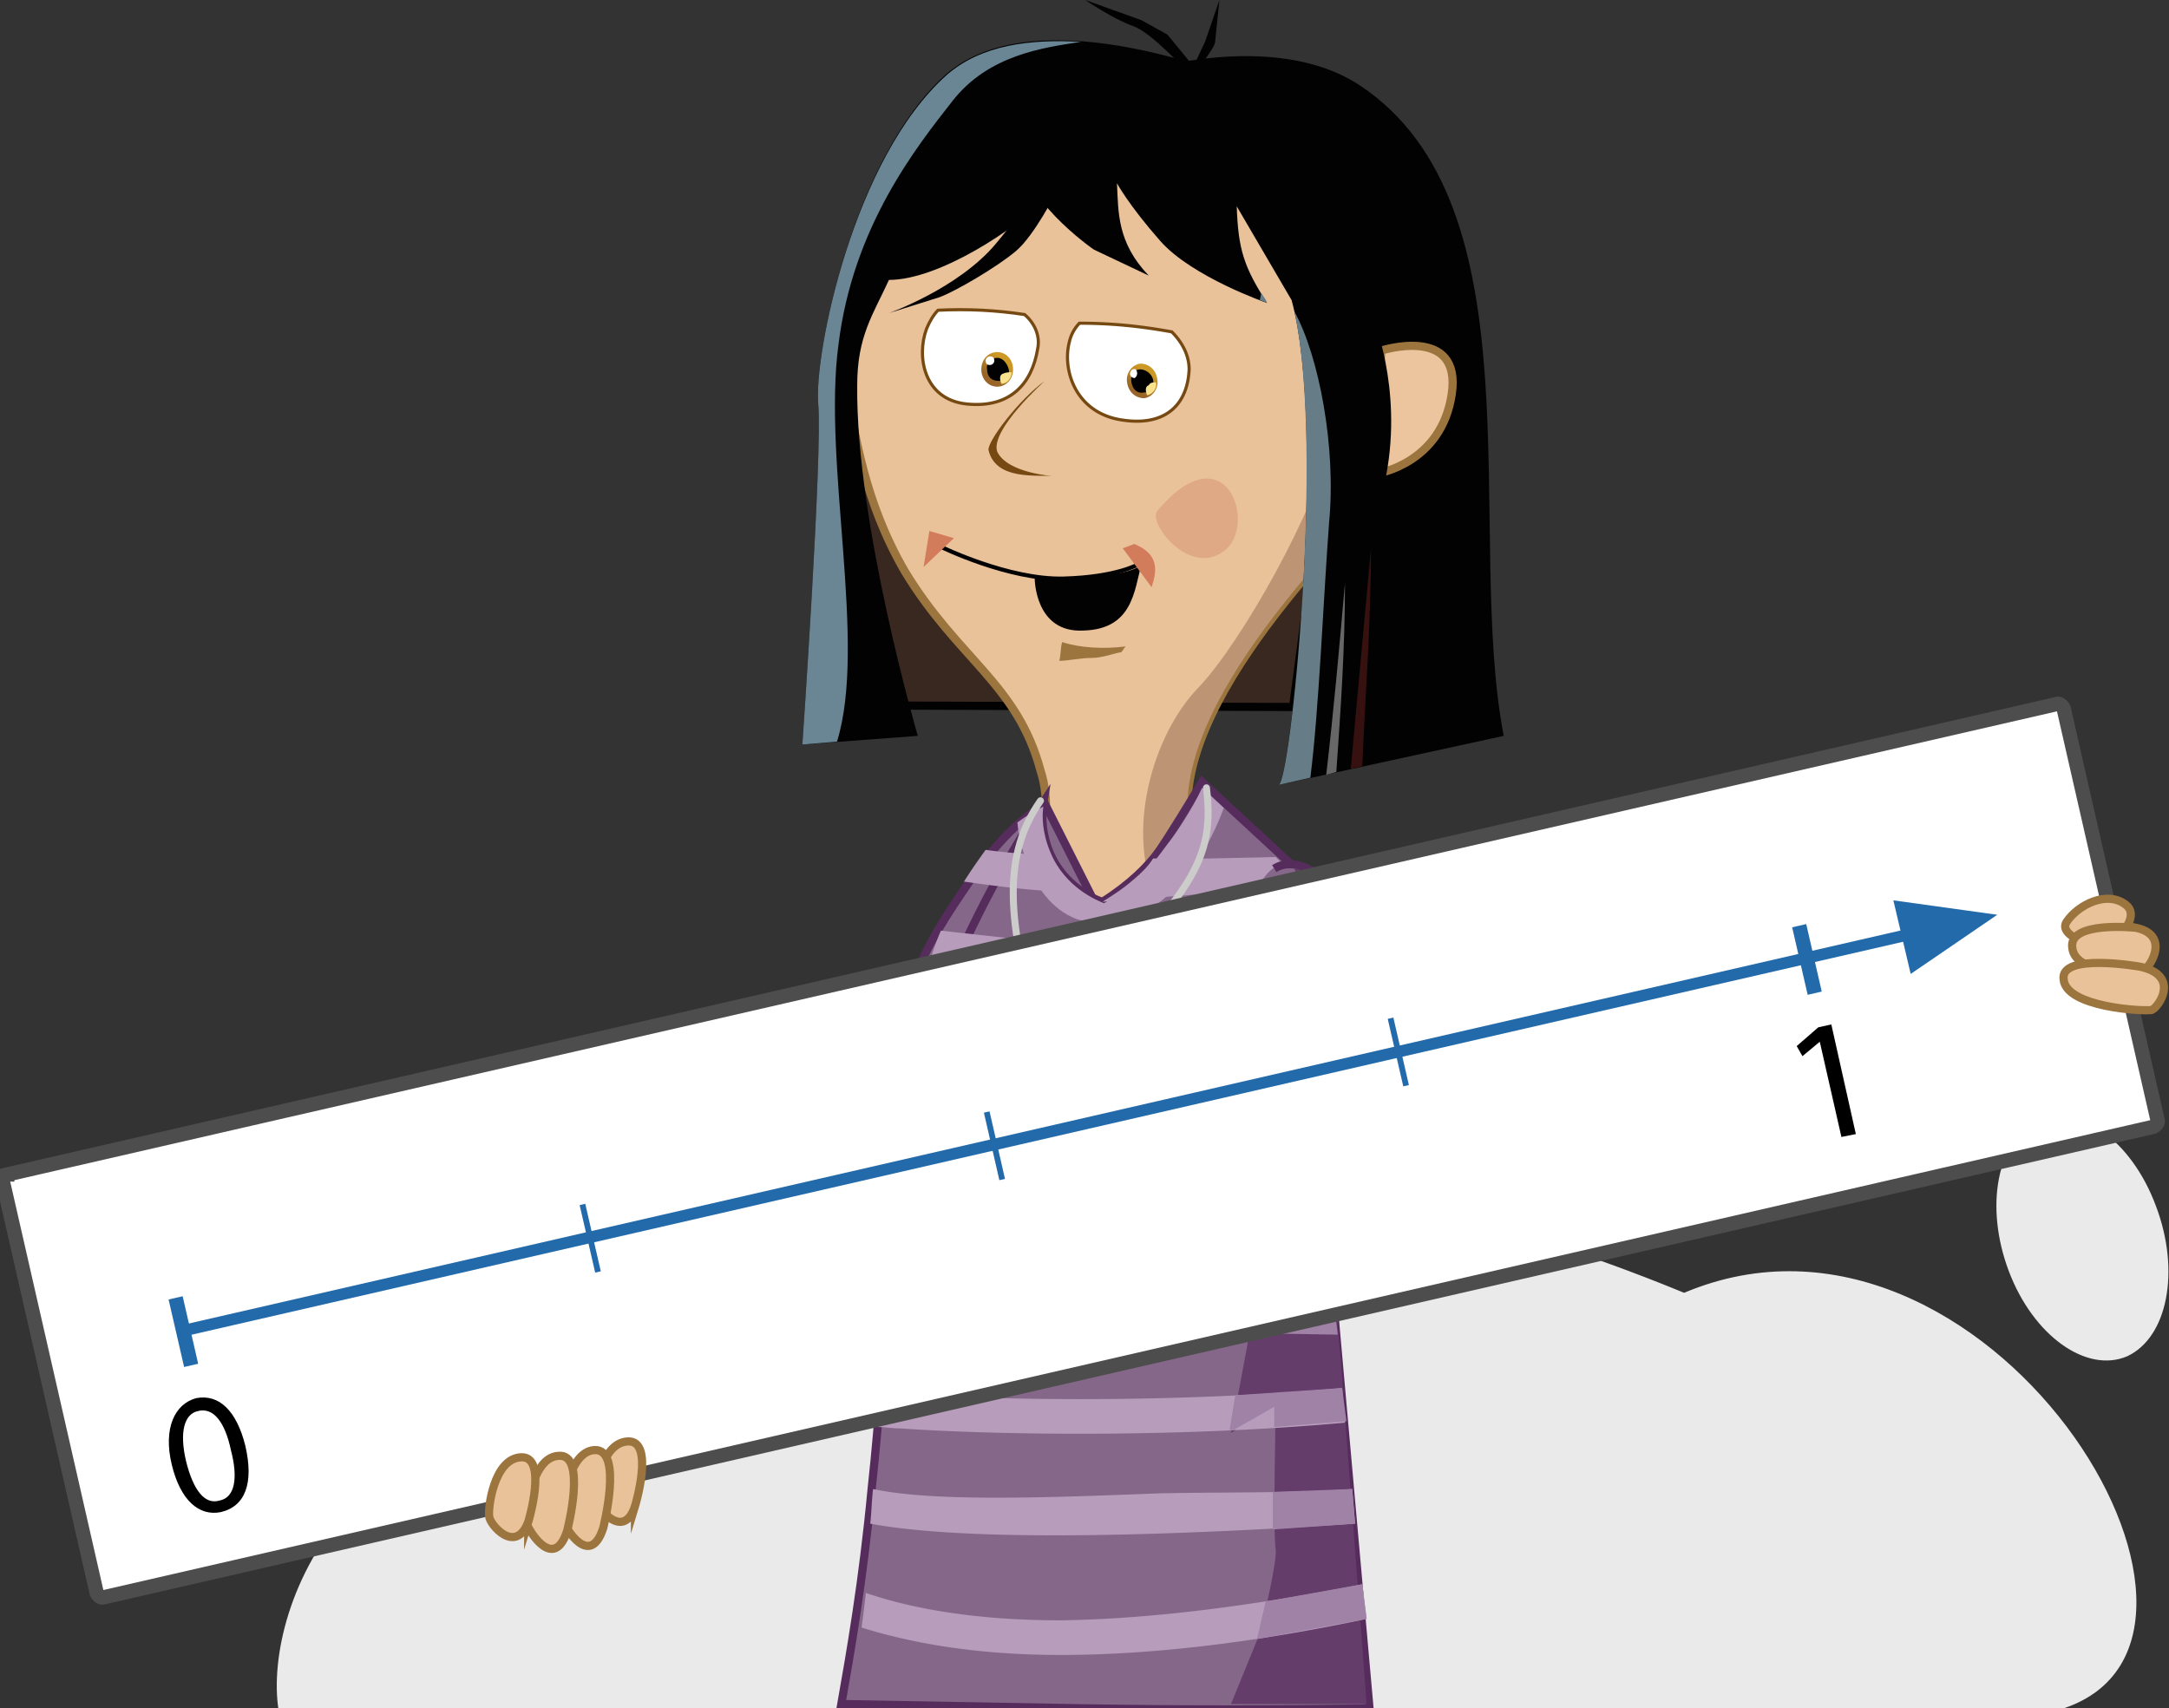 <svg xmlns="http://www.w3.org/2000/svg" viewBox="0 0 150.3 118.4"><rect x="0" y="0" width="150.3" height="118.4" fill="#333333" stroke="none"/><style><![CDATA[.u707{stroke-miterlimit:22.926}.Zha2{fill-rule:evenodd}.mPsk{fill:#020203}.Ttmy{stroke-width:.567}.xbed{fill:#b79cbc}.ACfS{stroke:#9b743e}.GFzJ{fill:#856889}.u5uO{stroke:#562c5c}.rOG4{stroke-width:.216}.DghR{stroke-width:.483}.Jrul{stroke-linejoin:round}]]></style><g class="Zha2"><g fill="#eaeaea"><path d="M141.2 77.7c-2.8 1.3-3.7 5.9-2 10.4s5.4 7.1 8.2 5.9c2.8-1.3 3.7-5.9 2-10.4-1.7-4.6-5.4-7.2-8.2-5.9zm-78.7.1c.9 3.2 5 4.7 9.3 3.3s7.1-5 6.2-8.2-5-4.7-9.3-3.3c-4.2 1.3-7 5-6.2 8.2zM74.3 66c.5 1.7 2.7 2.5 5.1 1.8 2.3-.7 3.9-2.8 3.4-4.5s-2.7-2.5-5.1-1.8c-2.3.8-3.8 2.8-3.4 4.5zm6.1 12.2c-.2 4 4 7.6 9.5 8 5.5.3 10.1-2.7 10.3-6.7s-4-7.6-9.5-8c-5.5-.3-10.1 2.7-10.3 6.7z"/><path d="M143 118.4c14.7-4.9-5.4-37.6-26.3-28.8-28.9-11.9-45-6.9-44.7 1.8-14.2-5-20.5-2.3-23.6 5.9-24.1-2.7-30.2 14.2-29.1 21.2l123.7-.1z"/></g><path d="M82.4 5c-.3-.1-2.5-2.7-3.9-3.2S75.2 0 75.2 0l3.9 1.4 1.8 1 1.8 2.2.8-1.7 1-2.9-.3 2.9c0 .4-1.3 2-1.3 2l-.5.1z" class="mPsk"/><g class="u707 Ttmy"><path d="M61.9 48.9l27.7.1L93 23.6l-9.7-11.1-15.2.4-9.4 15.9z" fill="#39281f" stroke="#020203"/><path d="M84.9 61.8c-7.6-7 3.2-19.4 9.1-25.8 12.1-8.8-4.4-28.1-7.1-28.3-11-1.9-19.9-2.4-24.2 5.2-.8 1.4-3.4 3.5-3.6 5.6-.4 3.7-1.2 5.5-.4 8.8.6 2.7 1.1 7.3 4 12.3 3.7 6.1 7.8 7.8 9.4 13.8.3.9.5 2.2.3 3.7-.5 3.7-3.2 6-4.4 6.9 0 0-6.9 6.8 4.7 8.3 11.7 1.4 12.5-5.3 12.2-10.5z" fill="#eac29a" class="ACfS"/></g><path d="M84.9 61.8c-7.6-7 3.2-19.4 9.1-25.8.4-.3.8-.7 1.2-1l-3.1-4.2c-.8 4.3-6.1 13.8-9.1 16.9s-5.2 9.9-2.7 15 1.6 2.1 3.8 3.5c.7-1.5.9-3 .8-4.4z" fill="#bd9574"/><path d="M78 44.8c-.1.1-.2.3-.3.4-.6.1-1.3.4-2.1.4-.7 0-1.6.2-2.2.2.1-.3.1-1 .2-1.3 1.2.4 2.9.5 4.4.3z" fill="#9b743e"/></g><path d="M78.9 39.1s-1.5.9-5.2 1c-3.8.1-8.5-2.2-8.5-2.2" fill="none" stroke="#020203" stroke-width=".284" class="u707"/><g class="Zha2"><path d="M80.2 35.4c-.7.8 2.2 4.6 4.6 2.8 2.4-1.7.2-8.5-4.6-2.8z" fill="#dfa985"/><path d="M64.4 36.8l1.7.5-2.1 2z" fill="#d37c5b"/><g fill="#fff"><path d="M71.9 24.2c-.4 2.4-1.9 4.1-4.9 3.8s-3.5-3.3-2.8-5.2c.2-.5.5-1 .8-1.3 2.1-.1 4 0 6 .3.7.6 1.1 1.5.9 2.4z" stroke="#754911" class="u707 rOG4"/><path d="M65.5 22.5c-.4.3-.6.7-.6 1 .1.3.5.3.9 0s.6-.7.6-1c-.2-.3-.6-.3-.9 0z"/></g></g><linearGradient id="PqFH" gradientUnits="userSpaceOnUse" x1="68.584" y1="26.188" x2="69.556" y2="25.019"><stop offset="0" stop-color="#986427"/><stop offset="1" stop-color="#cc9826"/></linearGradient><g class="Zha2"><path d="M69.1 24.4c-.6 0-1.1.5-1.1 1.2s.5 1.2 1.1 1.2 1.1-.5 1.1-1.2-.5-1.2-1.1-1.2z" fill="url(#PqFH)"/><path d="M69.1 24.8c-.4 0-.8.4-.7.8 0 .5.3.8.8.8.4 0 .8-.4.7-.8s-.4-.8-.8-.8z" class="mPsk"/><path d="M69.4 26.6c.4 0 .7-.4.7-.8h0c-.2 0-.4 0-.6.1-.3.1-.2.5-.1.7z" fill="#f9e38d"/><g fill="#fff"><path d="M68.6 24.7c-.1 0-.3.1-.3.3s.1.3.3.3c.1 0 .3-.1.3-.3s-.1-.3-.3-.3z"/><path d="M82.4 25.6c-.1 2.4-1.6 4-4.7 3.5-3.2-.5-4.1-3.5-3.6-5.4a2.73 2.73 0 0 1 .7-1.3c2.2 0 4.2.2 6.4.6.7.7 1.2 1.6 1.2 2.6z" stroke="#754911" class="u707 rOG4"/></g></g><linearGradient id="ByUa" gradientUnits="userSpaceOnUse" x1="78.682" y1="27.069" x2="79.524" y2="25.78"><stop offset="0" stop-color="#986427"/><stop offset="1" stop-color="#cc9826"/></linearGradient><g class="Zha2"><path d="M79 25.2c-.6.1-1 .7-.9 1.3.1.7.6 1.1 1.2 1.1.6-.1 1-.7.9-1.3-.1-.7-.6-1.1-1.2-1.1z" fill="url(#ByUa)"/><path d="M79 25.6c-.4 0-.7.4-.6.9s.4.8.9.7c.4 0 .7-.4.6-.9-.1-.4-.5-.7-.9-.7z" class="mPsk"/><path d="M79.5 27.4c.4-.1.7-.5.6-.9h0c-.2 0-.4 0-.5.2-.3.1-.2.5-.1.7z" fill="#f9e38d"/><path d="M78.5 25.6c-.1 0-.2.2-.2.3 0 .2.2.3.3.3s.2-.2.2-.3c0-.2-.1-.4-.3-.3z" fill="#fff"/><path d="M72.4 26.4s-3.8 3.4-3.3 4.9C69.8 32.8 73 33 73 33c-1.2-.1-4 .3-4.5-1.8-.1-.6 2.1-3.5 3.9-4.8z" fill="#754911"/><g class="mPsk"><path d="M86.9 5.9S72-.6 65.5 5.2C59.1 11 56.4 24.6 56.7 28s-1.1 23.6-1.1 23.6l8-.6s-4.3-14.7-4.2-24.3c0-3.4 1.1-4.9 2.2-7.3 3.5 0 8.9-3.6 10.9-5.7s17.8-5.6 14.4-7.8z"/><path d="M89.5 20.8l-3.8-6.5c.1 3 .5 4.2 2.1 6.7 0 0-5.2-1.8-7.4-4.3s-3-4-3-4c.1 2 0 4.1 2.2 6.4l-3.8-1.8s-5.4-3.7-5.1-7.2S86.5.8 94.2 5.9c12.6 8.3 7.3 31.1 10 45.1l-15.6 3.4c.8-.2 3.4-24.5.9-33.6z"/></g><path d="M95.7 24.3s5.6-1.8 4.9 3-5.1 5.5-5.1 5.5l.2-8.5z" fill="#ecc59e" class="u707 Ttmy ACfS"/><path d="M73.2 13.3s-1.5 3-2.8 4.1-4.2 2.8-5.3 3.2l-3.5 1.1s4.8-1.7 7.4-4.8 2.9-4.5 2.9-4.5l1.3.9z" class="mPsk"/><path d="M94.4 53.1l-.8.2L95 38c0 5.5-.4 10.1-.6 15.1z" fill="#371010"/><path d="M92.6 53.5l-.7.2c.5-4.3.9-8.7 1.3-13.3 0 4.6-.3 8.8-.6 13.1z" fill="#676767"/><path d="M87.4 20.3c.1.2.3.4.4.7 0 0-.2-.1-.5-.2l.1-.5h0zm3.4 33.6l-2.2.5c.8-.1 3.2-23.1 1.1-32.8 1.7 3.1 2.9 9.4 2.4 14.6-.4 5.3-.7 13-1.3 17.7z" fill="#667c87"/><path d="M74.9 2.9c-3.5-.2-6.9.2-9.3 2.3-6.5 5.8-9.2 19.4-8.9 22.8s-1.1 23.6-1.1 23.6l2.4-.2c2.1-6.8-1-19.3.1-27.5 1-8.2 5.4-13.7 7.9-16.9s6.3-3.7 8.9-4.1z" fill="#6a8695"/><path d="M95.3 22.5s2.1 5.3.5 11.6-2-1.3-2-1.3l.1-10 1.4-.3zM71.7 40.1s6.5.1 7.4-1c-.5 1.8-.6 4.5-4 4.6-3.4.2-3.4-3.6-3.4-3.6z" class="mPsk"/><path d="M78.6 37.7l-.8.3 2 2.7c.4-1.2.5-2.3-1.2-3z" fill="#d37c5b"/><path d="M97.6 81.9s-2.2 2.2-2.8 1.8c-.5-.4 8.3-11.2 9.2-10.2s-6.1 8.2-6.1 8.2l-.3.2z" class="mPsk"/><path d="M77.9 66.6l-5.5-10.9c-.9.6-2.1 1.5-3.3 2.9-.9 1-1.4 1.7-2.4 3.2-1.7 2.5-2.8 4.4-3.7 7-.6 2-.9 3-.6 3.5.8.9 4 .6 15.5-5.7z" class="u707 Ttmy GFzJ u5uO"/><path d="M67.4 83.5l4.7-7.7-10.4-8-1.3 1.9 9.6 7.4-2.4 3.6-9.8-6.9a15.07 15.07 0 0 0-1.2 2l10.8 7.7z" class="xbed"/><path d="M89.9 60.3l2 24.4 3 33.7c-6.5.1-13 .1-19.7 0l-16.9-.3c.6-3.4 1.5-8.5 2.1-14.9 1.2-11.1.8-15.6 1.6-21.3.8-6.4 3.2-15.5 10.3-26.3-.1.6-.2 1.9.4 3.4 1 2.5 3.3 3.4 3.7 3.5 1.9-1.2 3.2-2.5 3.9-3.5 0 0 .6-.8 3-4.8l6.6 6.1z" class="u707 Ttmy GFzJ u5uO"/><path d="M90.8 71.6l2.1 22.6 1.8 23.9h-4.8-4.6l2-4.9c0 0 1.2-4.8 1.1-5.8-.2-1 0-9.8 0-9.8l-3.1 1.7 2.2-11.8.5-14.8 2.8-1.1z" fill="#653d6b"/><path d="M89.9 60.9v.9l-7.1.2-6.4.5c.6-.4 1.3-.8 2.1-1.5.6-.5 1.1-1 1.4-1.5h3.8l4.7-.1 1.5 1.5zm.4 5.6l.2 2.4c-5.2.2-17.1-1.1-26.1-2.1.2-.8.5-1.6.8-2.3 8.9 1 20.3 2.2 25.1 2h0zm.6 6.7l.2 2.4c-5.2.3-19.8 1-28.3-.3l.3-2.4c8.1 1.3 22.6.6 27.8.3h0zm.8 8.7l.2 2.4c-7.4.7-15.9.2-22.5-.4-2.9-.3-5.4-.2-7.3-.7.1-.7.2-1.5.3-2.4 6.2 1.6 18.9 2 29.3 1.1h0zm.7 8.1l.2 2.4c-7.6-.2-22.7.3-31.4-1.3.1-.8.1-1.6.2-2.4 4.6.9 11.3 1.1 17.7 1.2 1.9 0 4.1.6 5.9.6 2.9 0 5.3-.6 7.4-.5h0zm.6 6.2l.2 2.4c-10.9 1-23.5.9-30.8.4-.6 0-1.1-.1-1.6-.1l.2-2.4c.5 0 1 .1 1.6.1 7.2.5 19.7.6 30.4-.4h0zm.7 7l.2 2.4c-10.6.7-26.1 1.4-33.6 0 .1-.8.1-1.6.2-2.4 4.2.9 12.1.6 19.8.3 4.8-.1 9.3 0 13.4-.3h0zm.7 6.6l.3 2.4c-6.1 1.3-13.8 2.5-21.2 2.5-6.1 0-10.6-.9-13.8-1.9.1-.7.2-1.5.3-2.4 2.9 1 7.3 1.9 13.5 1.9 7.2-.1 14.8-1.3 20.9-2.5h0zM66.8 61.1c.5-.8 1-1.5 1.5-2.2 1.4.2 2.9.3 4.5.4a24.13 24.13 0 0 0 .8 2.5c-2.4-.1-4.7-.4-6.8-.7z" class="xbed"/><path d="M87.9 73.3l-.1 2.4 3.3-.2-.2-2.4c-.8.1-1.8.2-3 .2h0zm-.3 8.9l-.1 2.4c1.5 0 3-.1 4.4-.3l-.2-2.4a28.28 28.28 0 0 1-4.1.3h0zm-.8 8.3l-.3 1.9 6.2.1-.3-2.5c-1.7 0-3.5.3-5.6.5h0zm-1.2 6.2l-.4 2.4h.3l2.8-1.6v1.4l5-.4-.3-2.3-7.4.5h0zm2.6 6.7v2.6l5.7-.4-.2-2.4-5.5.2h0zm-.5 7.6l-.5 2.2-.1.4 7.6-1.4-.3-2.4-6.7 1.2z" fill="#a182a7"/><path d="M70.5 57c.7-.5 1-.7 1.8-1.1-.1.6-.1 1.8.5 3.2 1 2.4 3.2 3.3 3.7 3.5.5-.3 1.3-.8 2.1-1.5 1.1-.9 1.7-1.8 2.3-2.6.7-.9 1.6-2.2 2.4-3.9l1.5 1.4c-.3.8-2.5 6.9-7.3 7.8-.5.1-1.6.3-2.9-.1-3.6-1.4-4.1-6.5-4.1-6.7z" class="xbed"/></g><path d="M72.1 55.5c-2.5 3.6-2.6 8 .2 16.8 9.7-10 12-12.1 11.3-17.7" fill="none" stroke="#cccccb" stroke-linecap="round" class="u707 DghR Jrul"/><linearGradient id="hzkG" gradientUnits="userSpaceOnUse" x1="73.345" y1="74.678" x2="69.545" y2="73.692"><stop offset="0" stop-color="#e1b809"/><stop offset="1" stop-color="#ffe25e"/></linearGradient><g class="Zha2"><path d="M71.4 77.3c-.4-.4-3.5-4.4-1.7-5.3s2 1 2 1 2-1.8 3.1-.8c1 .9-.1 2.7-3.4 5.1z" fill="url(#hzkG)" stroke="#937c17" class="u707 DghR Jrul"/><path d="M103.7 73.5l-3.4-3-3.8-4.2c-1.4-1.6-3.5-4.7-5.2-5.8-3.4-2.1-4.9.6-5.9 8.7-.6 4.9 9.2 14.3 9.2 14.3 2.5-3.7 4.9-7.6 9.1-10z" class="GFzJ"/><path d="M103.6 73.8l-3.4-3-3.8-4.2C95 65.1 93 62 91.3 60.9c-.6-.4-1.1-.6-1.6-.7a14.74 14.74 0 0 0 2.8 5.4c1.6 1.9 4.4 7.4 6.1 12.5 1.3-1.7 3-3.2 5-4.3z" fill="#653d6b"/><path d="M101.5 71.6l-1.2-1.1-.6-.6c-4.3 2.5-7.4 5.6-9.8 8.7l1.5 1.8c2.4-3.1 5.7-6.3 10.1-8.8h0zm-4.2-4.4c-2.8 1.3-5.9 3.5-8.5 7.3-.3.4-.6.9-.9 1.3-.5-.7-.9-1.4-1.3-2.1l.4-.7c2.7-3.8 5.7-6.2 8.6-7.7.3.4.6.8.9 1.1l.8.8h0zM94 63.3c-.6-.7-1.2-1.4-1.7-1.9-2.4 1-4.5 2.2-6.1 3.4a104.62 104.62 0 0 0-.6 3.3c1.7-1.3 4.8-3.5 8.4-4.8z" class="xbed"/></g><path d="M85.7 71.7c1.6 5.1 8.9 12 8.9 12 2.5-3.8 4.9-7.8 9.1-10.1l-3.4-3-3.8-4.2c-1.4-1.6-3.5-4.7-5.2-5.8-1.2-.8-2.2-.9-3-.4" fill="none" class="u707 Ttmy u5uO"/><g class="Zha2"><path d="M101.5 71.9l-1.2-1.1-.6-.6c-1.2.7-2.3 1.5-3.4 2.3l1 2.2c1.2-1 2.6-2 4.2-2.8h0zm-11-9.4c.3.7.7 1.4 1.1 2.1.7-.4 1.5-.7 2.3-1l-1.7-1.9c-.6.2-1.2.5-1.7.8h0zm2.9 4.4l1.2 2c.9-.6 1.8-1.1 2.6-1.5l-.7-.8c-.3-.3-.6-.7-.9-1.1l-2.2 1.4z" fill="#a182a7"/><path d="M.5 81.4l142-32.6c.2-.1.4.1.5.3l6.5 28.5c.1.2-.1.4-.3.5l-142 32.6c-.2.1-.4-.1-.5-.3L.2 81.9c0-.3.1-.5.3-.5z" fill="#fff" stroke="#4e4d4d" stroke-width=".992" class="u707"/><g fill="#236aab"><path d="M11.682 90.063l.975-.224 1.075 4.678-.975.224zm28.484-6.541l.39-.09 1.076 4.678-.39.09zm28.013-6.407l.39-.089 1.071 4.679-.39.089zm27.984-6.5l.39-.09 1.076 4.678-.39.09zm28.024-6.346l.975-.224 1.075 4.678-.975.224z"/><path d="M12.578 91.844l121.435-27.885.179.78L12.757 92.624z"/><path d="M131.2 62.4l7.2 1-6 4.1z"/></g></g><path d="M17 100.2c.6 2.6 0 4.2-1.7 4.6-1.5.3-2.8-.8-3.4-3.3s.2-4.2 1.7-4.6c1.6-.3 2.8.9 3.4 3.3zm-4.1 1.1c.5 2 1.3 3 2.3 2.7 1.1-.2 1.3-1.6.8-3.5-.4-1.9-1.2-3-2.3-2.7-.9.2-1.3 1.4-.8 3.5zm113.2-29.1h0l-1.2 1-.4-.7 1.5-1.3.9-.2 1.7 7.6-1 .2-1.5-6.6z"/><g fill="#eac29a" class="u707 Zha2 Ttmy ACfS"><path d="M145.9 65.8s2.7-2.1 1.4-3.1-3.3 0-4.1 1.2c-.7 1.1 2.7 1.9 2.7 1.9z"/><path d="M148 64.3s-4.7-.5-4.4 1.4c.2 1.9 4.5 1.7 5 1.5.4-.2 1.8-2.4-.6-2.9zM44 104.4s1.4-4.6-.5-4.5-2.3 3.6-2.2 4.1 1.9 2.8 2.7.4z"/><path d="M148.3 67s-5.6-1-5.3.9c.2 1.9 5.4 2.2 6.1 2.1.5-.2 2-2.4-.8-3zM41.8 105.9s1.4-5.5-.6-5.4c-1.9.1-2.3 4.2-2.2 4.8.2.7 1.9 3.4 2.8.6z"/><path d="M39.3 106.1s1.4-5.4-.6-5.2c-1.9.1-2.3 4.1-2.2 4.7.2.6 1.9 3.3 2.8.5z"/><path d="M36.6 105.5s1.4-4.6-.5-4.5-2.3 3.6-2.2 4.1c0 .5 1.8 2.7 2.7.4z"/></g></svg>